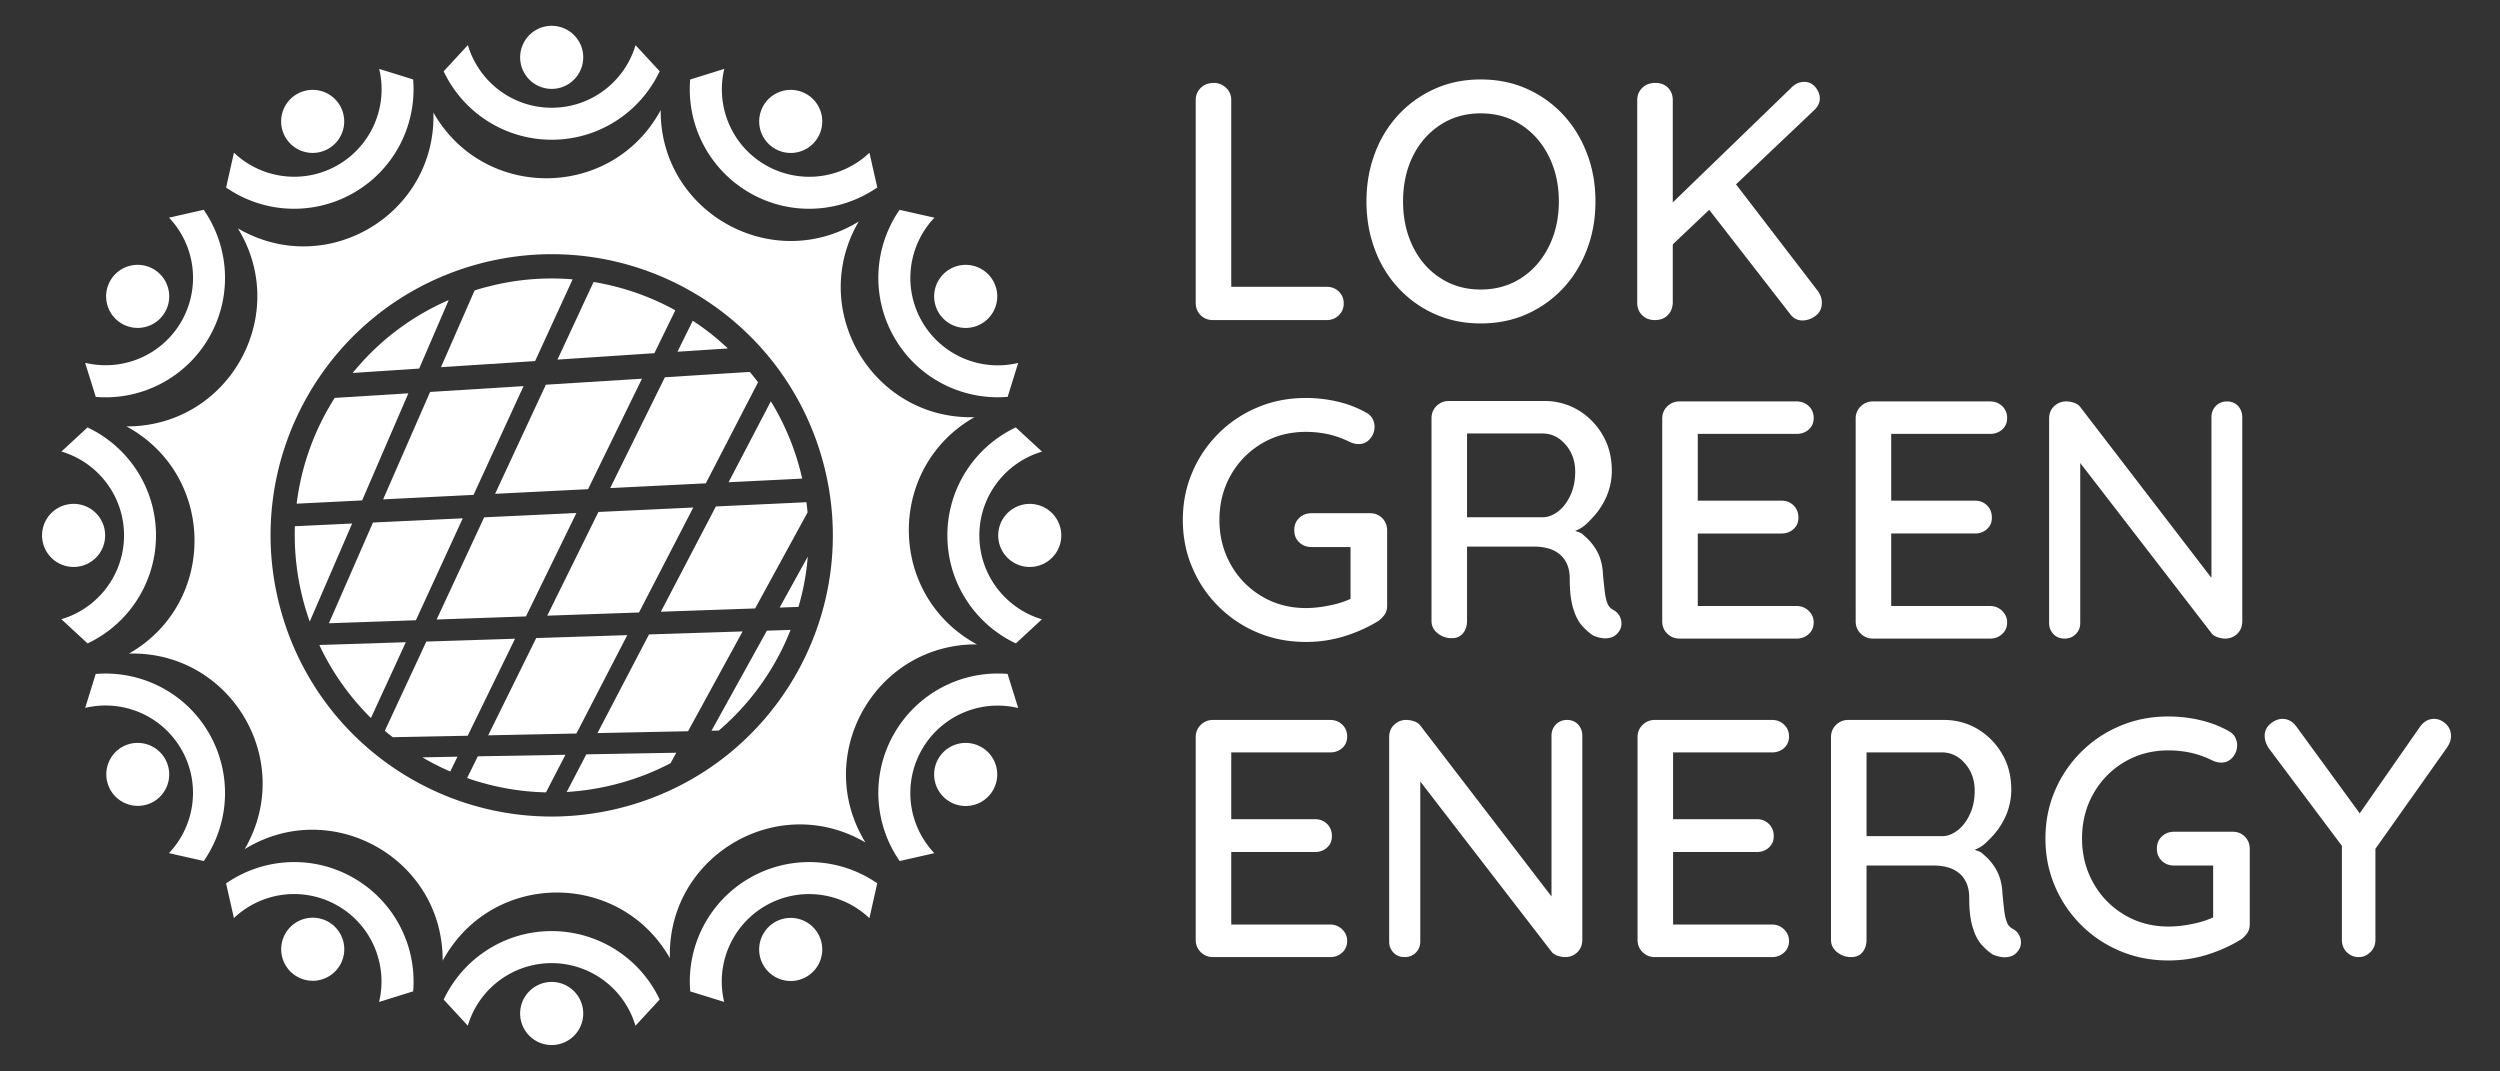 <svg xmlns="http://www.w3.org/2000/svg" width="273" height="117" fill="none"><rect width="100%" height="100%" fill="#333333" stroke="none"/><path fill="#fff" fill-rule="evenodd" d="M37.126 11.534a3.443 3.443 0 0 1-1.26 4.704 3.443 3.443 0 1 1-3.444-5.964 3.443 3.443 0 0 1 4.704 1.26Z" clip-rule="evenodd"/><path fill="#fff" fill-rule="evenodd" d="M45.114 8.675c.405 4.873-1.963 9.767-6.47 12.37a13.04 13.04 0 0 1-13.953-.569l.856-3.805c2.987 2.845 7.6 3.515 11.35 1.35a9.55 9.55 0 0 0 4.51-10.497l3.707 1.15ZM8.038 55.022a3.444 3.444 0 1 1 0 6.889 3.444 3.444 0 0 1 0-6.889Z" clip-rule="evenodd"/><path fill="#fff" fill-rule="evenodd" d="M9.557 46.674c4.424 2.086 7.478 6.584 7.478 11.789A13.04 13.04 0 0 1 9.567 70.26L6.7 67.617c3.957-1.165 6.844-4.824 6.844-9.154s-2.887-7.99-6.835-9.154l2.85-2.635Zm21.6 55.281a3.444 3.444 0 1 1 5.965 3.444 3.444 3.444 0 0 1-5.965-3.444Z" clip-rule="evenodd"/><path fill="#fff" fill-rule="evenodd" d="M24.688 96.467c4.018-2.788 9.44-3.184 13.947-.582a13.041 13.041 0 0 1 6.484 12.367l-3.724 1.162c.97-4.01-.756-8.339-4.506-10.505a9.548 9.548 0 0 0-11.344 1.343l-.858-3.785Zm58.674 8.934a3.444 3.444 0 1 1 5.967-3.444 3.444 3.444 0 0 1-5.967 3.444Z" clip-rule="evenodd"/><path fill="#fff" fill-rule="evenodd" d="M75.373 108.26a13.029 13.029 0 0 1 6.47-12.37 13.04 13.04 0 0 1 13.952.569l-.856 3.805c-2.987-2.845-7.6-3.515-11.35-1.35a9.549 9.549 0 0 0-4.509 10.496l-3.707-1.15Zm37.075-46.347a3.444 3.444 0 1 1 0-6.888 3.444 3.444 0 0 1 0 6.888Z" clip-rule="evenodd"/><path fill="#fff" fill-rule="evenodd" d="M110.931 70.261c-4.423-2.086-7.478-6.584-7.478-11.789 0-5.214 3.055-9.712 7.468-11.798l2.868 2.644c-3.957 1.165-6.844 4.824-6.844 9.154s2.887 7.99 6.835 9.153l-2.849 2.636ZM89.33 14.98a3.443 3.443 0 1 1-5.965-3.443 3.443 3.443 0 0 1 5.964 3.443Z" clip-rule="evenodd"/><path fill="#fff" fill-rule="evenodd" d="M95.8 20.468c-4.019 2.788-9.44 3.184-13.948.581a13.04 13.04 0 0 1-6.484-12.366l3.725-1.162c-.971 4.01.755 8.34 4.504 10.505a9.549 9.549 0 0 0 11.345-1.343l.858 3.785ZM63.688 6.263a3.444 3.444 0 1 1-6.888 0 3.444 3.444 0 0 1 6.889 0Z" clip-rule="evenodd"/><path fill="#fff" fill-rule="evenodd" d="M72.036 7.78c-2.086 4.424-6.584 7.478-11.788 7.478A13.04 13.04 0 0 1 48.449 7.79l2.644-2.868c1.165 3.957 4.824 6.844 9.154 6.844s7.99-2.887 9.154-6.835l2.635 2.85Zm-55.28 21.601a3.444 3.444 0 1 1-3.444 5.966 3.444 3.444 0 0 1 3.444-5.966Z" clip-rule="evenodd"/><path fill="#fff" fill-rule="evenodd" d="M22.244 22.91c2.788 4.019 3.184 9.44.581 13.948a13.041 13.041 0 0 1-12.366 6.484l-1.162-3.724c4.01.97 8.339-.755 10.504-4.505a9.548 9.548 0 0 0-1.342-11.345l3.785-.857ZM13.31 81.586a3.444 3.444 0 1 1 3.445 5.965 3.444 3.444 0 0 1-3.444-5.965Z" clip-rule="evenodd"/><path fill="#fff" fill-rule="evenodd" d="M10.451 73.597c4.874-.405 9.768 1.964 12.37 6.47a13.04 13.04 0 0 1-.568 13.953l-3.806-.856c2.845-2.987 3.515-7.6 1.35-11.35a9.55 9.55 0 0 0-10.496-4.51l1.15-3.707Zm46.348 37.075a3.445 3.445 0 1 1 6.89.002 3.445 3.445 0 0 1-6.89-.002Z" clip-rule="evenodd"/><path fill="#fff" fill-rule="evenodd" d="M48.45 109.154c2.085-4.423 6.583-7.478 11.788-7.478a13.04 13.04 0 0 1 11.798 7.469l-2.644 2.867a9.547 9.547 0 0 0-18.307-.008l-2.636-2.85Zm55.281-21.6a3.444 3.444 0 1 1 3.443-5.966 3.444 3.444 0 0 1-3.443 5.966Z" clip-rule="evenodd"/><path fill="#fff" fill-rule="evenodd" d="M98.242 94.024c-2.787-4.018-3.183-9.44-.58-13.948a13.04 13.04 0 0 1 12.366-6.484l1.162 3.725a9.546 9.546 0 0 0-9.162 15.85l-3.786.857Zm8.934-58.675a3.443 3.443 0 1 1-3.444-5.964 3.443 3.443 0 0 1 3.444 5.964Z" clip-rule="evenodd"/><path fill="#fff" fill-rule="evenodd" d="M110.036 43.338c-4.873.405-9.768-1.963-12.37-6.47a13.04 13.04 0 0 1 .569-13.953l3.805.856c-2.845 2.987-3.515 7.6-1.35 11.35a9.548 9.548 0 0 0 10.496 4.51l-1.15 3.707Z" clip-rule="evenodd"/><path fill="#fff" fill-rule="evenodd" d="M68.506 88.026c-16.325 4.563-33.255-4.968-37.817-21.3-4.57-16.324 4.961-33.262 21.285-37.825 16.333-4.57 33.263 4.969 37.832 21.293 4.563 16.332-4.96 33.263-21.3 37.832Zm31.269-26.254c-1.65-5.911.543-12.75 6.632-16.216-7 .191-12.429-4.517-14.078-10.428-.974-3.474-.636-7.377 1.442-10.935-8.304 5.1-18.671.491-21.102-8.189a14.351 14.351 0 0 1-.521-3.98c-5.298 9.8-19.3 9.953-24.82.27.2 7.015-4.5 12.436-10.413 14.092-3.48.974-7.376.63-10.941-1.449 5.106 8.297.498 18.663-8.197 21.094a14.28 14.28 0 0 1-3.972.529c9.791 5.298 9.945 19.299.276 24.812 7-.191 12.43 4.517 14.078 10.42.973 3.474.636 7.377-1.442 10.935 8.297-5.092 18.663-.483 21.094 8.196.345 1.25.536 2.584.53 3.988 1.97-3.627 5.12-5.943 8.602-6.917 5.904-1.648 12.736.552 16.21 6.64-.193-7.008 4.515-12.429 10.42-14.085 3.473-.974 7.376-.637 10.933 1.45-5.098-8.305-.49-18.679 8.205-21.11a14.273 14.273 0 0 1 3.972-.521c-3.626-1.963-5.934-5.122-6.909-8.596Z" clip-rule="evenodd"/><path fill="#fff" d="M60.302 30.41h-.073c-2.318 0-4.67.292-7.014.908a17.09 17.09 0 0 0-1.386.398l-.2.446-3.473 7.934 10.277-.668 3.625-7.895.47-1.028a27.532 27.532 0 0 0-2.226-.096Zm3.986 1.52-3.41 7.338 10.58-.7 1.498-3.068.788-1.617a27.759 27.759 0 0 0-7.448-2.805c-.486-.111-.98-.207-1.474-.286l-.534 1.139Zm10.499 4.837-.805 1.64 2.59-.166 2.908-.191c-.16-.16-.327-.303-.494-.454a23.826 23.826 0 0 0-1.841-1.521 21.99 21.99 0 0 0-1.497-1.045l-.86 1.737ZM46.968 42.8l-5.132 11.73 9.874-.49 5.462-11.877-10.203.637Zm12.64-.79-5.542 11.913 10.148-.504 5.888-12.064-10.494.655Zm19.452-1.22-6.454.407-5.975 12.101 10.444-.518 4.453-8.62 1.252-2.414c-.288-.382-.59-.765-.901-1.131l-2.82.175ZM40.729 57.06l-4.813 11 9.499-.33 5.118-11.13-9.804.46Zm12.142-.568L47.68 67.651l9.754-.339 5.51-11.292-10.073.472Zm12.477-.586L59.76 67.231l10.018-.347 5.927-11.463-10.357.485Zm20.011-.936-7.186.335L72.166 66.8l10.293-.358 3.012-5.512 2.715-4.972a25.266 25.266 0 0 0-.118-1.075c0-.017 0-.025-.008-.04l-2.701.127ZM46.554 70.059l-4.532 9.744c.278.238.574.477.867.7l8.183-.16 5.17-10.594-9.688.31Zm11.999-.383L53.31 80.298l9.635-.198 5.553-10.744-9.946.32Zm12.319-.396-5.63 10.772 9.894-.202 5.956-10.898-10.22.328Zm.632 12.96-7.48.135-1.514 2.908-.63 1.202c.041 0 .08-.007.12-.007a28.48 28.48 0 0 0 2.454-.27 27.907 27.907 0 0 0 3.338-.718 27.48 27.48 0 0 0 5.433-2.15l.622-1.14-2.343.04ZM38.939 40.216c-.144.168-.288.335-.431.51l7.265-.478 3.116-7.226.11-.254a27.632 27.632 0 0 0-10.06 7.448Zm-4.064 30.217c.2.447.422.877.645 1.299a27.855 27.855 0 0 0 4.987 6.676l3.809-8.278-9.441.303Zm53.329-9.623v-.016l-3.067 5.552 2.055-.072c.501-1.697.837-3.45.995-5.234.008-.075.016-.157.017-.232v.001Zm-4.462 8.062-6.047 10.922.796-.016a27.891 27.891 0 0 0 7.84-10.994l-2.589.088Zm3.857-16.61v-.004c-.001-.014-.008-.021-.008-.037a27.829 27.829 0 0 0-2.167-6.133 25.946 25.946 0 0 0-1.25-2.263l-1.372 2.629-3.242 6.206 5.339-.262 2.7-.136ZM32.2 57.464v.04a28.24 28.24 0 0 0 1.624 10.372l4.629-10.707-6.254.295Zm4.349-14.014a27.925 27.925 0 0 0-4.15 11.512c0 .016 0 .024-.008.04l7.153-.358 5.051-11.695-8.046.502Zm9.704 39.252h-.128a23.22 23.22 0 0 0 1.53.836 21.02 21.02 0 0 0 1.514.709l.118-.247.67-1.37-3.704.072Zm5.926-.112-.995 2.016-.176.35c.574.215 1.155.39 1.744.55 2.215.621 4.526.972 6.875 1.02l.503-.98 1.616-3.123-9.567.167Zm90.413-12.49c-1.878 0-3.619-.336-5.245-1.017a13.198 13.198 0 0 1-4.279-2.854 13.16 13.16 0 0 1-2.864-4.237c-.692-1.605-1.038-3.335-1.038-5.213 0-1.877.346-3.608 1.038-5.213a13.275 13.275 0 0 1 2.864-4.237 13.198 13.198 0 0 1 4.279-2.853c1.626-.682 3.367-1.017 5.245-1.017 1.206 0 2.381.136 3.524.409a11.86 11.86 0 0 1 3.063 1.185c.325.178.556.398.702.681.147.284.22.567.22.84 0 .514-.167.965-.492 1.342-.336.388-.745.577-1.238.577a1.86 1.86 0 0 1-.535-.073 2.768 2.768 0 0 1-.503-.19 10.386 10.386 0 0 0-2.224-.796 11.377 11.377 0 0 0-2.517-.273c-1.773 0-3.378.42-4.804 1.27a9.254 9.254 0 0 0-3.388 3.46c-.829 1.458-1.238 3.095-1.238 4.888 0 1.773.409 3.398 1.238 4.867a9.206 9.206 0 0 0 3.388 3.472c1.426.85 3.031 1.28 4.804 1.28.87 0 1.783-.106 2.748-.315a9.915 9.915 0 0 0 2.139-.684v-5.662h-4.258c-.535 0-.986-.168-1.343-.514-.367-.346-.545-.787-.545-1.332s.178-.986.545-1.332c.357-.346.808-.514 1.343-.514h6.409c.513 0 .954.178 1.311.535.356.356.535.808.535 1.353v8.212c0 .389-.095.724-.294.997-.199.273-.42.493-.671.671a16.327 16.327 0 0 1-3.682 1.657 14.13 14.13 0 0 1-4.237.63Z"/><path fill="#fff" fill-rule="evenodd" d="M158.535 69.688a2.376 2.376 0 0 1-1.542-.534c-.451-.357-.672-.808-.672-1.353V45.668c0-.535.189-.986.556-1.342a1.854 1.854 0 0 1 1.332-.535h10.437a7.11 7.11 0 0 1 3.66.975 7.62 7.62 0 0 1 2.685 2.706c.682 1.144 1.018 2.455 1.018 3.934a7.1 7.1 0 0 1-.588 2.832 8.089 8.089 0 0 1-1.594 2.38c-.671.693-.975 1.01-1.815 1.356.766.273.577.165 1.144.669a5.749 5.749 0 0 1 1.353 1.772c.325.682.503 1.448.535 2.319.073.765.136 1.394.199 1.898.063.514.157.923.283 1.238.116.325.336.566.661.744.451.242.724.619.839 1.112.105.493 0 .944-.315 1.332a1.48 1.48 0 0 1-.828.566 2.224 2.224 0 0 1-1.018.042 3.57 3.57 0 0 1-.891-.272c-.399-.252-.797-.609-1.206-1.06-.409-.45-.735-1.09-.976-1.909-.252-.807-.377-1.877-.377-3.21 0-.618-.095-1.153-.294-1.604a2.94 2.94 0 0 0-.808-1.09 3.403 3.403 0 0 0-1.227-.63 5.57 5.57 0 0 0-1.552-.2h-7.332V67.8c0 .546-.147.997-.44 1.354-.294.356-.703.534-1.227.534Zm1.667-13.205h8.36c.577-.031 1.122-.262 1.657-.692.524-.43.954-1.007 1.29-1.752.336-.744.503-1.583.503-2.517 0-1.185-.356-2.171-1.059-2.979-.703-.807-1.542-1.206-2.496-1.206h-8.255v9.146Z" clip-rule="evenodd"/><path fill="#fff" d="M183.403 43.836h12.796c.514 0 .955.168 1.322.514.357.346.535.776.535 1.29s-.178.934-.535 1.259c-.367.325-.808.482-1.322.482h-10.803v7.29h9.146c.514 0 .955.168 1.311.514.357.346.535.797.535 1.343 0 .513-.178.933-.535 1.248-.356.325-.797.482-1.311.482h-9.146v7.919h10.803c.514 0 .955.178 1.322.535.357.367.535.776.535 1.248 0 .514-.178.944-.535 1.27a1.891 1.891 0 0 1-1.322.503h-12.796c-.514 0-.965-.179-1.332-.535-.367-.357-.556-.808-.556-1.353V45.714c0-.535.189-.986.556-1.343a1.854 1.854 0 0 1 1.332-.535Zm21.124 0h12.797c.514 0 .954.168 1.321.514.357.346.535.776.535 1.29s-.178.934-.535 1.259c-.367.325-.807.482-1.321.482H206.52v7.29h9.147c.513 0 .954.168 1.311.514.356.346.535.797.535 1.343 0 .513-.179.933-.535 1.248-.357.325-.798.482-1.311.482h-9.147v7.919h10.804c.514 0 .954.178 1.321.535.357.367.535.776.535 1.248 0 .514-.178.944-.535 1.27a1.889 1.889 0 0 1-1.321.503h-12.797c-.513 0-.964-.179-1.331-.535-.368-.357-.556-.808-.556-1.353V45.714a1.8 1.8 0 0 1 .556-1.343 1.853 1.853 0 0 1 1.331-.535Z"/><path fill="#fff" fill-rule="evenodd" d="M243.189 43.836c.493 0 .892.168 1.206.493.304.336.462.745.462 1.238v22.278c0 .545-.179.996-.535 1.353a1.868 1.868 0 0 1-1.353.535 2.53 2.53 0 0 1-.798-.147c-.283-.095-.503-.231-.65-.41L227.162 50.56v17.474c0 .471-.157.87-.472 1.195-.325.336-.734.504-1.227.504-.514 0-.933-.168-1.238-.504a1.689 1.689 0 0 1-.461-1.195v-22.32c0-.567.189-1.018.556-1.364a1.879 1.879 0 0 1 1.332-.514c.262 0 .556.053.87.157.305.116.535.284.682.504l14.286 18.61v-17.54c0-.493.157-.902.482-1.238.315-.325.724-.493 1.217-.493Zm-41.031 60.679a2.383 2.383 0 0 1-1.542-.535c-.451-.357-.671-.808-.671-1.353V80.495c0-.535.188-.986.556-1.342a1.854 1.854 0 0 1 1.332-.535h10.436c1.332 0 2.549.325 3.661.975a7.638 7.638 0 0 1 2.685 2.706c.681 1.144 1.017 2.455 1.017 3.934 0 .986-.199 1.93-.587 2.832a8.112 8.112 0 0 1-1.595 2.38c-.671.693-.975 1.01-1.814 1.356.765.273.577.165 1.143.669a5.735 5.735 0 0 1 1.353 1.773c.325.681.504 1.447.535 2.318.073.765.136 1.394.199 1.898.063.514.158.923.284 1.238.115.325.335.566.66.744.451.242.724.619.839 1.112.105.493 0 .944-.314 1.332-.22.294-.504.483-.829.567a2.239 2.239 0 0 1-1.017.042 3.617 3.617 0 0 1-.892-.273c-.398-.252-.797-.608-1.206-1.06-.409-.451-.734-1.09-.975-1.909-.252-.807-.378-1.877-.378-3.21 0-.618-.094-1.153-.294-1.604-.199-.44-.461-.807-.807-1.09a3.41 3.41 0 0 0-1.227-.63 5.577 5.577 0 0 0-1.553-.2h-7.332v8.109c0 .545-.146.996-.44 1.353-.294.356-.703.535-1.227.535Zm1.667-13.206h8.36c.577-.031 1.122-.262 1.657-.692.525-.43.955-1.007 1.29-1.752.336-.744.504-1.583.504-2.517 0-1.185-.357-2.171-1.06-2.979-.702-.807-1.541-1.206-2.496-1.206h-8.255v9.146Z" clip-rule="evenodd"/><path fill="#fff" d="M171.122 78.618c.493 0 .891.168 1.206.493.304.335.461.745.461 1.237v22.279c0 .545-.178.996-.535 1.353a1.869 1.869 0 0 1-1.353.534c-.251 0-.514-.052-.797-.146-.283-.095-.503-.231-.65-.409l-14.359-18.618v17.474c0 .472-.157.871-.472 1.196-.325.336-.734.503-1.227.503-.514 0-.934-.167-1.238-.503a1.69 1.69 0 0 1-.461-1.196v-22.32c0-.566.188-1.017.556-1.363a1.879 1.879 0 0 1 1.332-.514c.262 0 .556.052.87.157.304.116.535.283.682.504l14.286 18.61v-17.54c0-.493.157-.903.482-1.238.315-.325.724-.493 1.217-.493Zm9.586 0h12.797c.513 0 .954.168 1.321.514.357.346.535.776.535 1.29s-.178.933-.535 1.259c-.367.325-.808.482-1.321.482h-10.804v7.29h9.146c.514 0 .955.167 1.311.514.357.346.535.797.535 1.342 0 .514-.178.934-.535 1.248-.356.325-.797.483-1.311.483h-9.146v7.919h10.804c.513 0 .954.178 1.321.535.357.367.535.776.535 1.248 0 .514-.178.944-.535 1.269a1.888 1.888 0 0 1-1.321.503h-12.797c-.514 0-.965-.178-1.332-.534-.367-.357-.556-.808-.556-1.353V80.495c0-.535.189-.986.556-1.342a1.854 1.854 0 0 1 1.332-.535Zm56.081 26.264c-1.878 0-3.619-.336-5.245-1.018a13.192 13.192 0 0 1-4.279-2.853 13.155 13.155 0 0 1-2.864-4.237c-.692-1.605-1.038-3.335-1.038-5.213 0-1.878.346-3.608 1.038-5.213a13.274 13.274 0 0 1 2.864-4.237 13.187 13.187 0 0 1 4.279-2.853c1.626-.682 3.367-1.018 5.245-1.018 1.206 0 2.38.137 3.524.41 1.133.272 2.15.67 3.062 1.185.326.178.556.398.703.681.147.284.22.567.22.84a2 2 0 0 1-.492 1.342c-.336.388-.745.577-1.238.577a1.89 1.89 0 0 1-.535-.073 2.815 2.815 0 0 1-.504-.19 10.362 10.362 0 0 0-2.223-.796 11.377 11.377 0 0 0-2.517-.273c-1.773 0-3.378.42-4.804 1.27a9.253 9.253 0 0 0-3.388 3.46c-.829 1.458-1.238 3.094-1.238 4.888 0 1.773.409 3.398 1.238 4.867a9.207 9.207 0 0 0 3.388 3.471c1.426.85 3.031 1.28 4.804 1.28.87 0 1.783-.105 2.748-.314a9.965 9.965 0 0 0 2.139-.684v-5.662h-4.258c-.535 0-.986-.168-1.343-.514-.367-.346-.545-.787-.545-1.332 0-.546.178-.986.545-1.332.357-.346.808-.514 1.343-.514h6.409c.513 0 .954.178 1.311.535.356.356.535.807.535 1.353v8.212c0 .388-.095.724-.294.997-.2.272-.42.493-.671.671a16.296 16.296 0 0 1-3.682 1.657c-1.342.42-2.759.63-4.237.63Zm29.005-26.38c.471 0 .891.179 1.279.536.388.356.577.807.577 1.353 0 .199-.032.388-.095.566a3.126 3.126 0 0 1-.272.577l-7.888 11.157v9.936c0 .545-.189.996-.556 1.353-.367.356-.786.535-1.258.535a1.79 1.79 0 0 1-1.311-.535c-.357-.357-.535-.808-.535-1.353V92.365l-7.919-10.569a2.562 2.562 0 0 1-.399-.766 2.28 2.28 0 0 1-.115-.681c0-.535.22-.987.65-1.333.43-.346.86-.514 1.301-.514.598 0 1.101.284 1.521.85l6.907 9.461 6.56-9.419c.42-.598.934-.892 1.553-.892Zm-133.334.116h12.796c.514 0 .955.168 1.322.514.357.346.535.776.535 1.29s-.178.933-.535 1.259c-.367.325-.808.482-1.322.482h-10.803v7.29h9.146c.514 0 .955.168 1.311.514.357.346.535.797.535 1.342 0 .514-.178.934-.535 1.249-.356.324-.797.482-1.311.482h-9.146v7.919h10.803c.514 0 .955.178 1.322.535.357.367.535.776.535 1.248 0 .514-.178.944-.535 1.269a1.89 1.89 0 0 1-1.322.504H132.46c-.514 0-.965-.179-1.332-.535-.367-.357-.556-.808-.556-1.353V80.495c0-.535.189-.986.556-1.342a1.854 1.854 0 0 1 1.332-.535Z"/><path fill="#fff" fill-rule="evenodd" d="M174.223 21.997c0 1.878-.304 3.619-.923 5.234-.619 1.626-1.479 3.032-2.601 4.238a12.181 12.181 0 0 1-3.975 2.832c-1.532.681-3.21 1.017-5.035 1.017-1.804 0-3.471-.335-4.992-1.017a12.08 12.08 0 0 1-3.976-2.832 12.466 12.466 0 0 1-2.59-4.238c-.609-1.615-.913-3.356-.913-5.234 0-1.877.304-3.618.913-5.233a12.569 12.569 0 0 1 2.59-4.238 12.082 12.082 0 0 1 3.976-2.832c1.521-.682 3.188-1.017 4.992-1.017 1.825 0 3.503.335 5.035 1.017a12.182 12.182 0 0 1 3.975 2.832c1.122 1.206 1.982 2.622 2.601 4.238.619 1.615.923 3.356.923 5.233Zm-3.996 0c0-1.825-.367-3.46-1.091-4.919-.724-1.458-1.73-2.6-3.01-3.44-1.29-.84-2.769-1.259-4.437-1.259-1.657 0-3.126.42-4.405 1.259-1.29.84-2.287 1.982-3 3.42-.713 1.447-1.07 3.093-1.07 4.94 0 1.825.357 3.46 1.07 4.919.713 1.457 1.71 2.611 3 3.44 1.279.84 2.748 1.259 4.405 1.259 1.668 0 3.147-.42 4.437-1.26 1.28-.828 2.286-1.982 3.01-3.44.724-1.457 1.091-3.093 1.091-4.919Z" clip-rule="evenodd"/><path fill="#fff" d="M196.837 34.993c-.567 0-1.018-.241-1.364-.713l-8.828-11.37-3.978 3.777v6.376c-.021.545-.2.996-.546 1.353-.346.357-.818.535-1.416.535-.566 0-1.028-.178-1.384-.535-.357-.357-.535-.808-.535-1.353V10.932c0-.535.189-.986.556-1.343.367-.356.849-.535 1.437-.535.566 0 1.028.179 1.374.535.346.357.514.808.514 1.343v11.17l12.88-12.46c.44-.472.933-.703 1.479-.703.493 0 .902.2 1.227.587.315.399.472.808.472 1.228 0 .44-.189.849-.556 1.216l-8.596 8.16 8.932 11.643c.293.388.44.818.44 1.29 0 .598-.22 1.06-.661 1.405-.451.347-.933.525-1.447.525Zm-51.948-3.671c.514 0 .955.168 1.311.514.357.346.535.787.535 1.3 0 .514-.178.944-.535 1.29a1.82 1.82 0 0 1-1.311.525H132.46c-.545 0-.996-.178-1.353-.535-.356-.356-.535-.807-.535-1.353V10.932c0-.535.189-.986.556-1.343.367-.356.85-.535 1.437-.535.493 0 .934.179 1.322.535.377.357.566.808.566 1.343v20.39h10.436Z"/></svg>